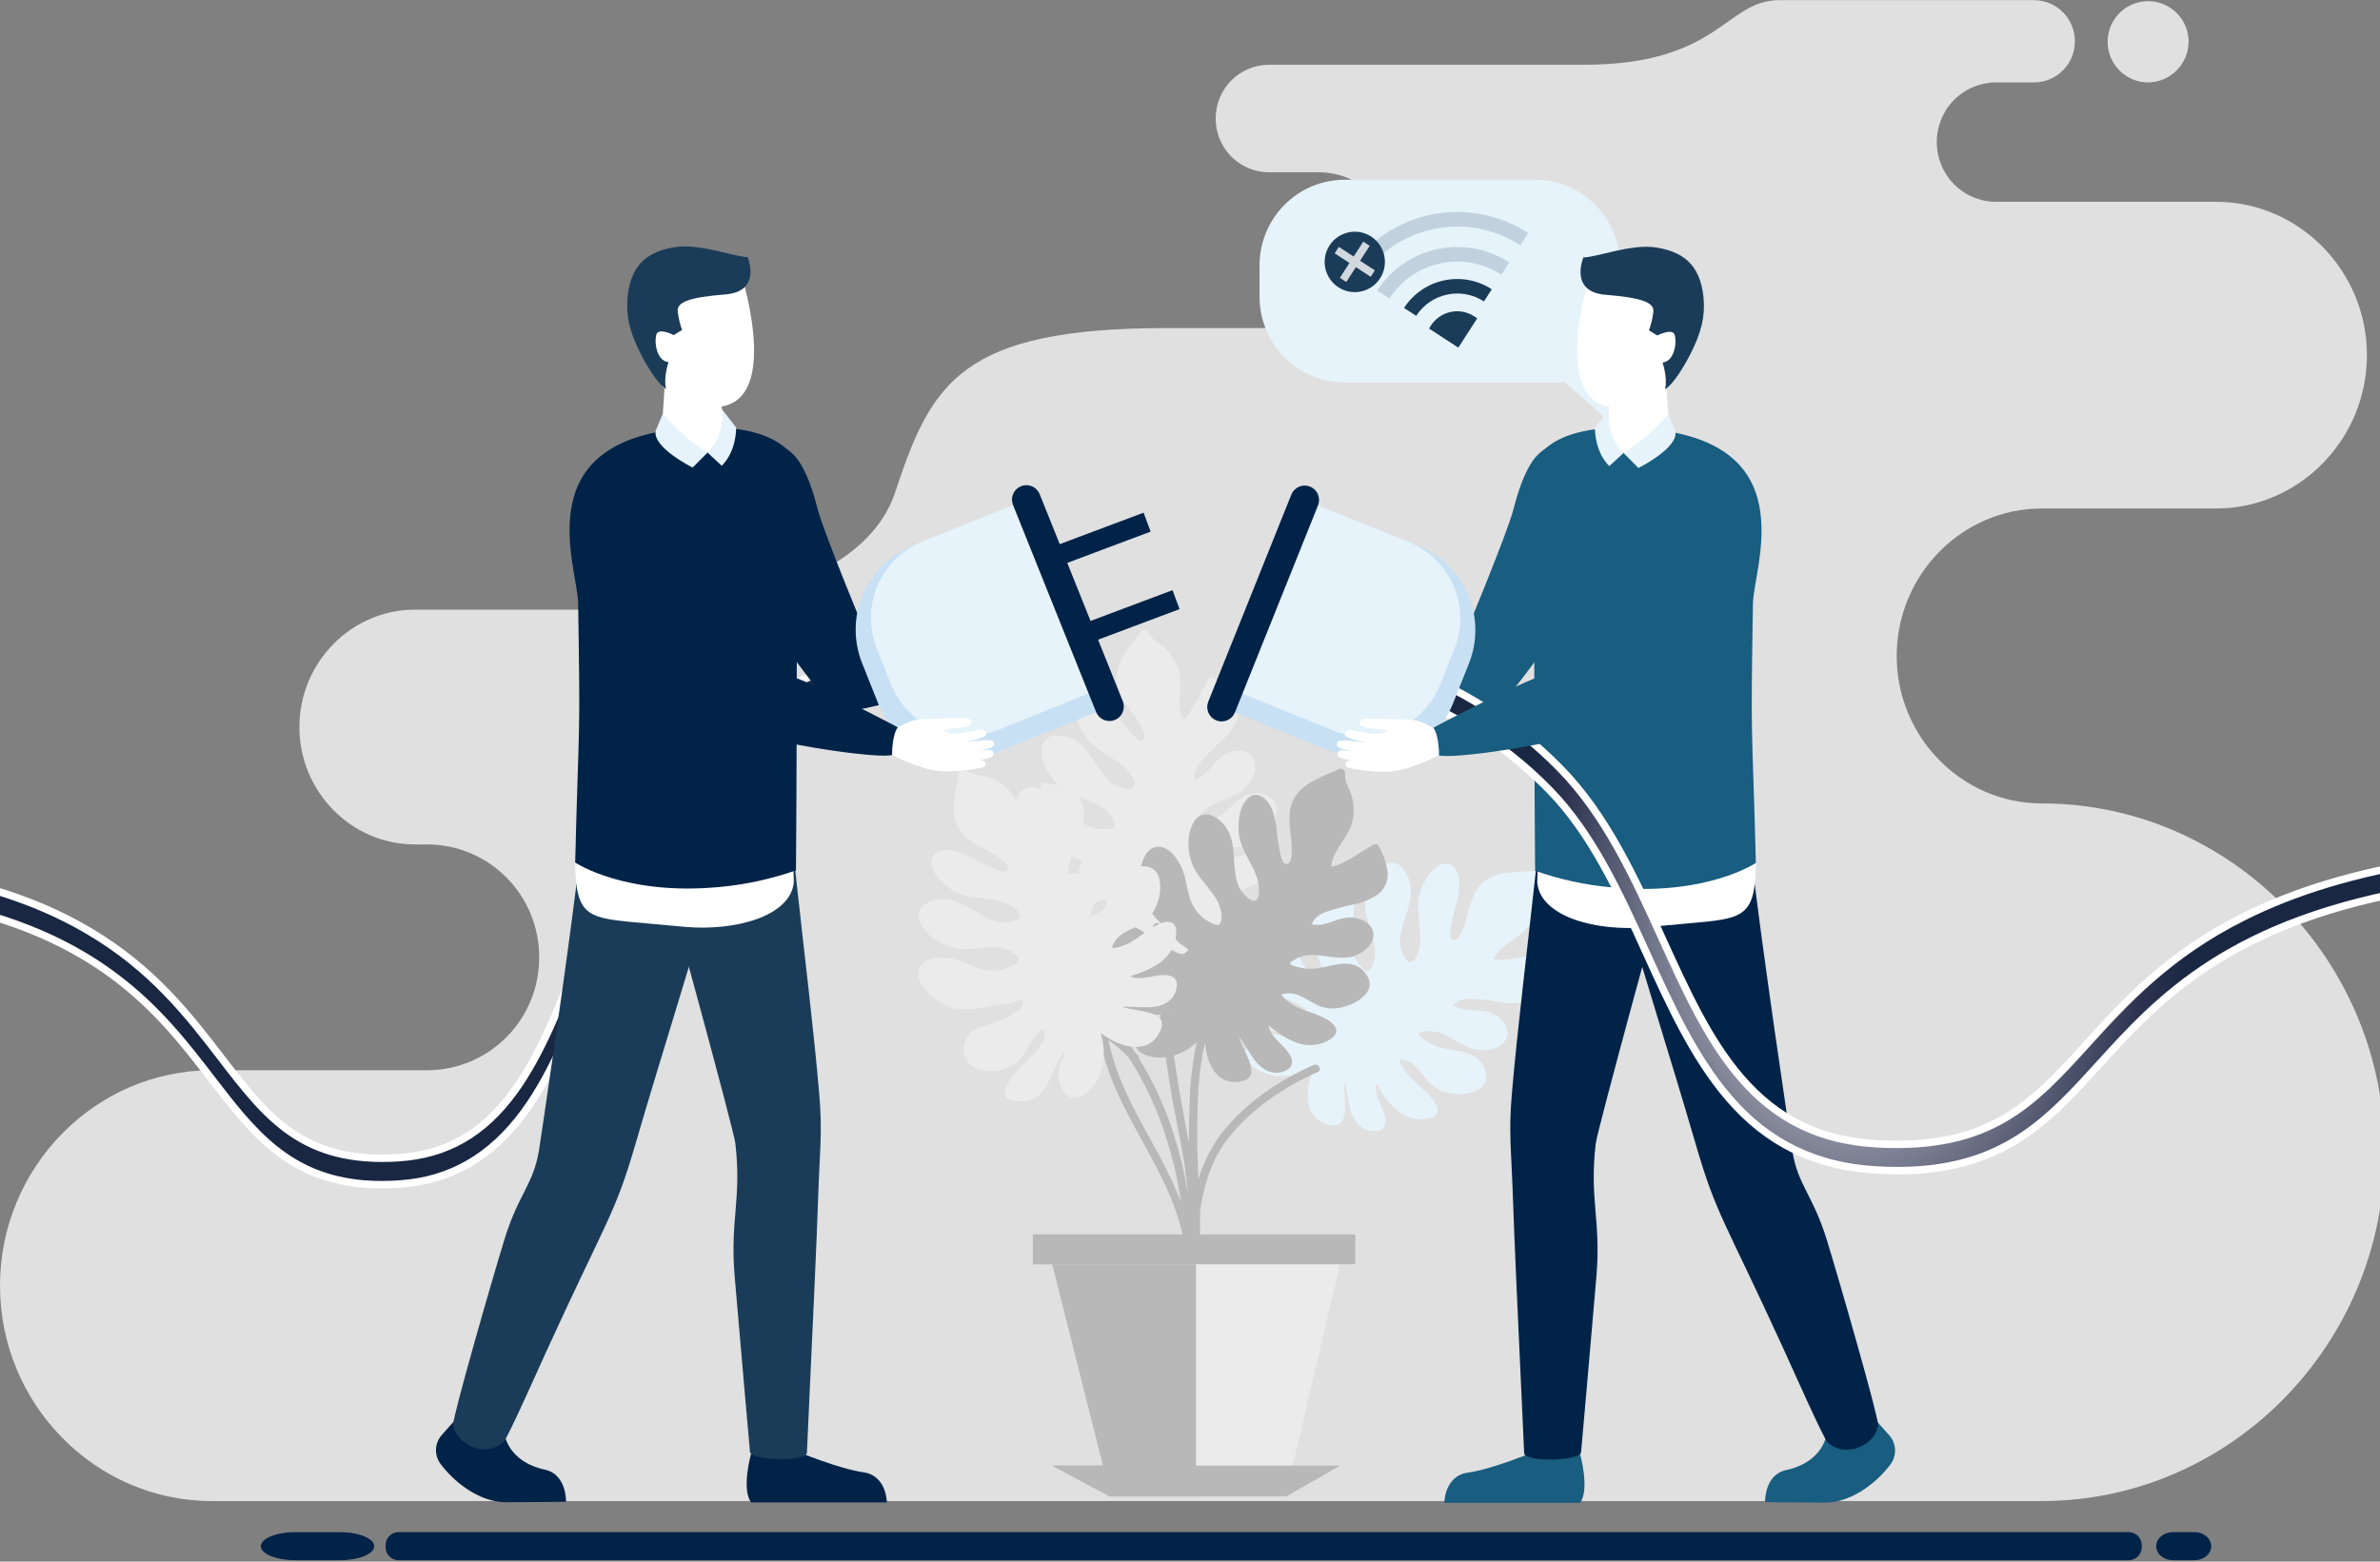 <svg width="320" height="210" viewBox="0 0 320 210" fill="none" xmlns="http://www.w3.org/2000/svg">
<rect x="0" y="0" width="320" height="210" fill="#808080" stroke="none"/>
<g clip-path="url(#clip0_2800_35891)">
<path fill-rule="evenodd" clip-rule="evenodd" d="M57.57 143.919C61.552 143.88 65.357 142.261 68.153 139.417C70.949 136.572 72.51 132.733 72.493 128.739V128.739C72.51 124.743 70.95 120.904 68.153 118.059C65.358 115.213 61.553 113.594 57.57 113.553H55.771C47.24 113.553 40.254 106.451 40.254 97.766C40.254 89.087 47.24 81.985 55.771 81.985H90.287C90.287 81.985 115.535 80.797 120.374 66.155C125.213 51.513 129.147 44.116 156.883 44.116H177.397C180.145 44.09 182.771 42.973 184.7 41.011C186.63 39.048 187.707 36.399 187.696 33.642V33.642C187.707 30.886 186.63 28.237 184.7 26.274C182.771 24.312 180.145 23.195 177.397 23.169H170.559C168.663 23.149 166.852 22.378 165.52 21.024C164.189 19.67 163.446 17.842 163.453 15.94V15.94C163.444 14.038 164.187 12.209 165.519 10.855C166.85 9.5 168.663 8.73 170.559 8.711H212.928C231.185 8.711 231.99 0.021 239.228 0.021H273.533C274.986 0.037 276.373 0.628 277.393 1.666C278.413 2.704 278.983 4.104 278.977 5.561V5.561C278.978 7.016 278.407 8.411 277.388 9.445C276.368 10.479 274.982 11.067 273.533 11.081H268.299C266.194 11.103 264.182 11.96 262.704 13.464C261.226 14.969 260.401 16.999 260.409 19.111V19.111C260.401 21.223 261.226 23.253 262.704 24.756C264.183 26.26 266.194 27.116 268.299 27.137H297.976C309.122 27.137 318.242 36.418 318.242 47.757C318.242 59.096 309.122 68.377 297.976 68.377H274.511C263.791 68.377 255.018 77.299 255.018 88.211C255.018 99.117 263.791 108.039 274.511 108.039C299.869 108.039 320.62 129.145 320.62 154.946C320.62 180.748 299.869 201.853 274.511 201.853H28.472C12.813 201.853 9.65627e-06 188.815 9.65627e-06 172.886C9.65627e-06 156.957 12.813 143.919 28.472 143.919H57.57V143.919ZM294.268 5.54C294.252 4.464 293.92 3.416 293.312 2.528C292.704 1.641 291.849 0.953 290.853 0.552C289.857 0.151 288.765 0.054 287.714 0.273C286.663 0.493 285.701 1.019 284.947 1.786C284.194 2.553 283.683 3.526 283.479 4.583C283.275 5.64 283.388 6.734 283.802 7.727C284.216 8.72 284.914 9.569 285.807 10.165C286.701 10.762 287.75 11.08 288.824 11.081C289.543 11.075 290.255 10.927 290.918 10.646C291.581 10.364 292.182 9.955 292.687 9.44C293.192 8.926 293.591 8.317 293.861 7.648C294.132 6.978 294.268 6.262 294.262 5.54H294.268Z" fill="#E0E0E0"/>
<path d="M180.823 24.166H206.36C207.867 24.166 209.358 24.463 210.75 25.042C212.141 25.62 213.406 26.468 214.47 27.537C215.535 28.605 216.38 29.874 216.956 31.27C217.532 32.666 217.828 34.163 217.827 35.674V57.945L210.426 51.424H180.823C179.317 51.424 177.825 51.127 176.434 50.55C175.042 49.972 173.777 49.125 172.712 48.056C171.646 46.988 170.801 45.72 170.225 44.324C169.648 42.928 169.351 41.432 169.351 39.921V35.674C169.351 34.162 169.647 32.665 170.223 31.269C170.8 29.872 171.645 28.604 172.71 27.535C173.775 26.466 175.04 25.618 176.432 25.04C177.825 24.462 179.317 24.165 180.823 24.166V24.166Z" fill="#E6F3FA"/>
<path d="M182.88 37.568C185.131 34.097 188.663 31.665 192.7 30.804C196.738 29.943 200.951 30.725 204.414 32.977L205.466 31.342C201.57 28.809 196.831 27.93 192.29 28.898C187.749 29.867 183.776 32.603 181.244 36.507L182.88 37.568Z" fill="#C8E0F4"/>
<path d="M201.863 36.929L202.915 35.288C200.063 33.436 196.594 32.794 193.27 33.503C189.946 34.212 187.038 36.215 185.184 39.072L186.82 40.127C188.394 37.704 190.862 36.006 193.682 35.407C196.503 34.807 199.445 35.355 201.863 36.929Z" fill="#C8E0F4"/>
<g opacity="0.6">
<path opacity="0.6" d="M182.88 37.568C185.131 34.097 188.663 31.665 192.7 30.804C196.738 29.943 200.951 30.725 204.414 32.977L205.466 31.342C201.57 28.809 196.831 27.93 192.29 28.898C187.749 29.867 183.776 32.603 181.244 36.507L182.88 37.568Z" fill="#B8B8B8"/>
</g>
<g opacity="0.6">
<path opacity="0.6" d="M201.863 36.929L202.915 35.288C200.063 33.436 196.594 32.794 193.27 33.503C189.946 34.212 187.038 36.215 185.184 39.072L186.82 40.127C188.394 37.704 190.862 36.006 193.682 35.407C196.503 34.807 199.445 35.355 201.863 36.929Z" fill="#B8B8B8"/>
</g>
<path d="M190.412 42.475C191.365 41.007 192.859 39.977 194.567 39.613C196.275 39.249 198.057 39.58 199.523 40.533L200.574 38.897C198.677 37.663 196.37 37.235 194.158 37.706C191.946 38.176 190.01 39.508 188.776 41.409L190.412 42.475Z" fill="#1B3C59"/>
<path d="M192.395 43.773C193.003 42.837 193.956 42.18 195.046 41.948C196.135 41.715 197.272 41.926 198.207 42.533L198.618 42.802L196.077 46.749L192.143 44.184L192.395 43.773Z" fill="#1B3C59"/>
<path d="M178.193 36.064C178.36 36.85 178.755 37.569 179.328 38.13C179.902 38.691 180.629 39.069 181.416 39.215C182.204 39.362 183.017 39.271 183.754 38.954C184.49 38.636 185.116 38.108 185.552 37.434C185.988 36.76 186.216 35.971 186.205 35.167C186.195 34.364 185.947 33.581 185.493 32.919C185.039 32.257 184.4 31.744 183.656 31.447C182.912 31.149 182.096 31.079 181.313 31.247C180.262 31.471 179.344 32.104 178.759 33.008C178.174 33.911 177.97 35.01 178.193 36.064V36.064Z" fill="#1B3C59"/>
<path opacity="0.8" d="M179.451 34.07L180.013 33.199L182.002 34.497L183.296 32.497L184.158 33.062L182.869 35.062L184.858 36.354L184.295 37.225L182.307 35.927L181.013 37.921L180.15 37.362L181.439 35.362L179.451 34.07Z" fill="white"/>
<path fill-rule="evenodd" clip-rule="evenodd" d="M292.134 206.032H295.075C296.3 206.032 297.305 206.882 297.305 207.921C297.305 208.976 296.3 209.805 295.075 209.805H292.134C290.909 209.805 289.909 208.955 289.909 207.921C289.909 206.882 290.909 206.032 292.134 206.032Z" fill="#012348"/>
<path fill-rule="evenodd" clip-rule="evenodd" d="M39.667 206.037H45.722C48.246 206.037 50.314 206.882 50.314 207.921C50.314 208.976 48.246 209.805 45.722 209.805H39.667C37.137 209.805 35.07 208.955 35.07 207.921C35.07 206.882 37.137 206.037 39.667 206.037Z" fill="#012348"/>
<path fill-rule="evenodd" clip-rule="evenodd" d="M286.354 206.032H53.422C52.966 206.079 52.546 206.303 52.251 206.655C51.956 207.008 51.81 207.462 51.844 207.921V207.921C51.812 208.379 51.958 208.832 52.253 209.184C52.547 209.535 52.967 209.758 53.422 209.805H286.354C286.814 209.764 287.241 209.545 287.542 209.192C287.843 208.84 287.994 208.384 287.963 207.921V207.921C287.995 207.458 287.845 207 287.544 206.646C287.243 206.293 286.815 206.073 286.354 206.032V206.032Z" fill="#012348"/>
<path fill-rule="evenodd" clip-rule="evenodd" d="M165.748 93.323C165.023 92.462 164.152 91.736 163.176 91.176C163.115 91.138 163.046 91.113 162.975 91.103C162.903 91.093 162.83 91.098 162.761 91.117C162.691 91.136 162.626 91.17 162.57 91.215C162.514 91.261 162.468 91.317 162.435 91.382C161.703 92.748 161.03 94.141 160.194 95.439C159.925 95.909 159.584 96.332 159.184 96.695C159.134 96.726 159.081 96.752 159.026 96.774C158.962 96.671 158.912 96.559 158.879 96.442C158.232 94.437 159.026 92.294 158.511 90.274C158.189 89.16 157.598 88.143 156.791 87.314C155.965 86.469 154.85 86.079 154.324 84.939C154.293 84.865 154.242 84.8 154.177 84.753C154.112 84.705 154.036 84.677 153.956 84.67H153.845C153.751 84.68 153.661 84.71 153.579 84.757C153.498 84.804 153.427 84.868 153.372 84.945C152.172 86.675 150.489 88.469 150.174 90.638C149.884 92.553 150.915 94.157 152.03 95.608C152.577 96.313 153.07 97.059 153.503 97.84C153.729 98.267 154.129 99.038 153.714 99.476C153.298 99.914 152.62 99.133 152.272 98.769C151.585 98.019 150.948 97.226 150.363 96.394C149.353 95.043 147.733 93.023 145.839 93.387C145.003 93.55 144.666 94.442 144.619 95.17C144.551 96.394 145.145 97.687 145.734 98.689C147.065 100.985 149.784 101.644 151.52 103.502C151.92 103.908 153.025 105.369 152.388 105.966C152.167 106.171 151.657 106.108 151.399 106.076C150.73 105.979 150.092 105.726 149.537 105.338C147.57 103.813 146.855 101.175 144.803 99.729C144.317 99.381 143.766 99.135 143.183 99.005C142.601 98.876 141.998 98.865 141.411 98.974C140.995 99.096 140.632 99.354 140.38 99.707C140.129 100.06 140.002 100.488 140.022 100.921C140.045 102.011 140.383 103.071 140.995 103.971C141.603 105.003 142.467 105.86 143.504 106.456C145.576 107.649 148.238 107.807 149.595 109.976C149.712 110.123 149.799 110.292 149.851 110.473C149.902 110.654 149.917 110.844 149.895 111.031C149.821 111.316 149.421 111.411 149.19 111.458C148.014 111.613 146.82 111.382 145.787 110.799C144.651 110.203 143.83 109.1 142.962 108.161C142.095 107.184 140.984 106.455 139.743 106.05C138.802 105.755 137.639 105.802 137.055 106.678C136.471 107.554 136.614 108.567 136.834 109.448C137.155 110.636 137.748 111.733 138.565 112.651C139.422 113.643 140.758 114.192 141.968 114.603C143.178 115.015 144.519 115.294 145.755 115.748C146.055 115.875 146.373 115.956 146.697 115.985C147.078 115.99 147.458 116.027 147.833 116.096C148.154 116.17 147.943 116.518 147.833 116.74C147.58 117.305 146.781 117.268 146.255 117.305C145.729 117.342 145.282 117.479 144.787 117.479C144.223 117.455 143.66 117.391 143.104 117.289C142.004 117.025 140.859 117.014 139.754 117.257C139.24 117.44 138.784 117.758 138.435 118.179C138.086 118.6 137.857 119.107 137.771 119.647C137.376 121.879 139.875 123.246 141.716 123.525C142.861 123.7 144.032 123.467 145.024 122.866C146.308 122.143 147.317 121.077 148.806 120.887C148.853 121.179 148.818 121.477 148.704 121.749C148.591 122.022 148.404 122.257 148.164 122.428C147.364 122.991 146.475 123.416 145.534 123.684C143.814 124.327 141.284 124.908 140.359 126.702C140.296 126.806 140.272 126.928 140.289 127.048C140.306 127.169 140.364 127.279 140.453 127.361C141.22 128.186 142.252 128.715 143.367 128.855C144.327 128.865 145.264 128.555 146.029 127.973C147.407 127.05 148.601 125.62 150.158 124.971C149.892 125.371 149.548 125.714 149.148 125.979C148.413 126.583 147.918 127.431 147.754 128.369C147.433 129.799 147.928 131.356 149.6 131.356C150.529 131.283 151.423 130.969 152.193 130.443C153.054 129.902 153.775 129.164 154.297 128.29C154.947 127.207 155.374 126.005 155.555 124.755C156.954 127.488 159.994 130.348 162.871 127.989C165.322 125.963 161.293 124.407 159.689 122.818C160.004 122.961 160.31 123.119 160.599 123.262C161.43 123.684 162.235 124.159 163.103 124.517C164.728 125.177 166.543 125.114 167.516 123.436C168.352 122.006 166.611 121.325 165.548 121.014C164.681 120.745 163.055 120.486 162.429 119.6C164.57 119.816 166.958 120.127 168.799 118.845C169.635 118.281 170.64 117.21 170.74 116.139C170.829 115.294 169.888 114.978 169.215 114.914C167.395 114.724 165.617 115.542 163.786 115.479C163.346 115.465 162.908 115.414 162.477 115.326C162.312 115.289 162.152 115.236 161.998 115.168C161.945 115.136 161.882 115.104 161.84 115.073C161.854 115.038 161.873 115.006 161.898 114.978C162.069 114.796 162.264 114.638 162.477 114.508C162.932 114.208 163.454 114.027 163.997 113.98C165.049 113.859 166.101 113.98 167.184 113.812C168.346 113.573 169.391 112.94 170.14 112.018C170.907 111.228 171.422 110.227 171.618 109.142C171.734 108.013 171.061 107.274 170.067 106.878C167.289 105.823 165.659 108.704 163.681 110.007C163.134 110.341 162.545 110.6 161.93 110.778C161.688 110.841 160.967 111.089 160.73 110.904C160.588 110.778 161.067 110.023 161.151 109.881C161.542 109.26 162.085 108.752 162.729 108.403C164.381 107.443 166.411 107.163 167.71 105.654C168.573 104.662 169.246 102.979 168.41 101.787C167.516 100.515 165.533 100.842 164.418 101.597C163.003 102.541 162.314 104.425 160.599 104.868C160.553 104.462 160.593 104.05 160.716 103.66C160.839 103.27 161.043 102.91 161.314 102.605C162.155 101.603 163.071 100.668 164.055 99.808C165.022 98.975 165.803 97.946 166.348 96.79C166.569 96.212 166.631 95.584 166.525 94.974C166.419 94.363 166.151 93.793 165.748 93.323V93.323Z" fill="#EBEBEB"/>
<path fill-rule="evenodd" clip-rule="evenodd" d="M207.649 132.094C207.872 130.991 207.904 129.858 207.744 128.744C207.72 128.599 207.642 128.47 207.525 128.382C207.409 128.295 207.262 128.256 207.118 128.274C205.598 128.559 204.083 128.87 202.547 129.029C202.023 129.103 201.49 129.093 200.969 128.997C200.914 128.981 200.862 128.96 200.811 128.934C200.808 128.923 200.808 128.913 200.811 128.902C200.85 128.789 200.904 128.682 200.974 128.586C202.142 126.828 204.309 126.137 205.571 124.47C206.252 123.539 206.685 122.449 206.829 121.304C206.976 120.127 206.592 119.014 207.165 117.896C207.376 117.489 206.944 117.125 206.566 117.157C204.462 117.284 202.026 117.062 200.127 118.133C198.449 119.104 197.834 120.93 197.371 122.687C197.168 123.555 196.899 124.407 196.566 125.235C196.361 125.673 195.993 126.459 195.404 126.396C194.815 126.333 194.999 125.341 195.062 124.813C195.229 123.81 195.454 122.819 195.735 121.842C196.156 120.222 196.761 117.69 195.293 116.418C194.652 115.891 193.758 116.133 193.132 116.576C192.148 117.268 191.496 118.523 191.075 119.61C190.107 122.09 191.27 124.639 190.901 127.15C190.823 127.736 190.375 129.493 189.497 129.366C189.202 129.335 188.945 128.881 188.808 128.644C188.46 128.063 188.262 127.405 188.229 126.728C188.229 124.243 189.844 122.043 189.692 119.531C189.628 118.32 189.091 117.183 188.198 116.365C187.456 115.769 186.504 115.991 185.794 116.492C184.961 117.184 184.341 118.099 184.006 119.13C183.579 120.251 183.445 121.462 183.616 122.65C183.969 125.008 185.478 127.177 184.632 129.63C184.588 129.812 184.508 129.984 184.398 130.135C184.288 130.286 184.149 130.414 183.99 130.511C183.727 130.638 183.411 130.385 183.222 130.226C182.377 129.392 181.823 128.305 181.644 127.129C181.418 125.858 181.76 124.539 181.944 123.283C182.175 121.988 182.066 120.655 181.628 119.415C181.276 118.502 180.524 117.621 179.466 117.7C178.493 117.764 177.72 118.518 177.162 119.257C176.432 120.241 175.942 121.383 175.732 122.592C175.479 123.879 175.868 125.277 176.3 126.486C176.731 127.694 177.352 128.907 177.752 130.179C177.832 130.497 177.963 130.8 178.141 131.076C178.38 131.375 178.59 131.696 178.767 132.036C178.903 132.348 178.509 132.379 178.241 132.443C177.652 132.569 177.189 131.915 176.805 131.53C176.421 131.145 176.079 130.87 175.753 130.474C175.419 130.016 175.12 129.533 174.859 129.029C174.377 127.998 173.677 127.085 172.807 126.354C172.346 126.061 171.815 125.899 171.27 125.883C170.725 125.867 170.186 125.999 169.709 126.264C167.71 127.346 168.189 130.158 169.109 131.794C169.693 132.797 170.597 133.572 171.676 133.994C173.049 134.521 174.496 134.685 175.563 135.756C175.364 135.964 175.111 136.113 174.833 136.188C174.555 136.262 174.262 136.259 173.985 136.178C173.04 135.914 172.15 135.484 171.355 134.907C169.777 133.962 167.763 132.311 165.79 132.706C165.672 132.72 165.561 132.774 165.477 132.86C165.393 132.945 165.34 133.057 165.328 133.176C165.155 134.292 165.38 135.434 165.964 136.4C166.554 137.159 167.373 137.705 168.299 137.956C169.877 138.484 171.734 138.521 173.202 139.339C172.726 139.391 172.245 139.337 171.792 139.181C170.869 138.972 169.901 139.105 169.067 139.555C167.742 140.188 166.832 141.539 167.858 142.858C168.493 143.546 169.296 144.055 170.188 144.336C171.145 144.683 172.17 144.802 173.181 144.684C174.427 144.52 175.63 144.113 176.721 143.486C175.442 146.283 175.09 150.435 178.714 151.253C181.817 151.912 180.534 147.776 180.792 145.528C180.886 145.86 180.95 146.203 181.013 146.52C181.192 147.449 181.323 148.372 181.581 149.269C182.07 150.968 183.238 152.35 185.147 152.081C186.799 151.849 186.252 150.071 185.836 149.037C185.51 148.187 184.726 146.726 185.021 145.686C186.167 147.544 187.43 149.57 189.544 150.261C190.496 150.562 191.969 150.683 192.863 150.118C193.595 149.649 193.258 148.72 192.863 148.156C191.875 146.599 190.144 145.702 189.055 144.209C188.789 143.862 188.558 143.489 188.366 143.096C188.288 142.944 188.226 142.785 188.182 142.621C188.182 142.573 188.182 142.478 188.182 142.436C188.214 142.434 188.245 142.434 188.277 142.436C188.525 142.463 188.768 142.52 189.003 142.605C189.525 142.773 189.997 143.071 190.375 143.47C191.117 144.225 191.675 145.153 192.479 145.876C193.385 146.644 194.529 147.071 195.714 147.085C196.802 147.203 197.9 146.995 198.87 146.488C199.822 145.892 199.991 144.905 199.67 143.85C198.786 141.022 195.525 141.523 193.279 140.769C192.684 140.536 192.12 140.229 191.601 139.856C191.391 139.698 190.749 139.291 190.754 138.991C190.754 138.816 191.643 138.711 191.806 138.695C192.522 138.614 193.248 138.721 193.91 139.006C195.683 139.729 197.161 141.143 199.17 141.238C200.48 141.302 202.205 140.8 202.626 139.386C203.047 137.972 201.574 136.558 200.306 136.131C198.702 135.603 196.782 136.21 195.372 135.16C195.66 134.867 196.007 134.639 196.39 134.493C196.773 134.346 197.183 134.284 197.592 134.31C198.9 134.356 200.202 134.497 201.49 134.733C202.736 134.989 204.024 134.967 205.261 134.669C205.857 134.502 206.395 134.173 206.816 133.719C207.238 133.265 207.526 132.702 207.649 132.094V132.094Z" fill="#E6F3FA"/>
<path fill-rule="evenodd" clip-rule="evenodd" d="M186.52 116.935C186.327 115.819 185.937 114.747 185.368 113.769C185.333 113.706 185.286 113.651 185.229 113.607C185.173 113.563 185.107 113.532 185.038 113.514C184.969 113.496 184.896 113.493 184.825 113.504C184.755 113.515 184.687 113.541 184.626 113.579C183.311 114.381 182.033 115.263 180.655 115.954C180.19 116.231 179.681 116.427 179.151 116.534H178.988C178.988 116.534 178.988 116.534 178.988 116.503C178.986 116.385 179 116.268 179.03 116.154C179.466 114.081 181.223 112.635 181.786 110.625C182.075 109.507 182.075 108.334 181.786 107.216C181.486 106.066 180.734 105.153 180.839 103.913C180.881 103.459 180.35 103.285 180.013 103.428C178.109 104.335 175.753 105.011 174.396 106.757C173.191 108.266 173.286 110.187 173.512 112.007C173.64 112.88 173.698 113.763 173.686 114.645C173.659 115.173 173.612 116.033 173.044 116.17C172.476 116.307 172.265 115.326 172.15 114.835C171.932 113.84 171.776 112.832 171.682 111.817C171.476 110.155 171.108 107.596 169.273 106.963C168.468 106.662 167.737 107.264 167.326 107.891C166.658 108.894 166.516 110.308 166.527 111.474C166.527 114.144 168.552 116.08 169.157 118.544C169.288 119.125 169.52 120.935 168.673 121.14C168.373 121.22 167.968 120.887 167.763 120.729C167.231 120.307 166.808 119.765 166.527 119.146C165.585 116.851 166.29 114.213 165.222 111.917C164.718 110.824 163.803 109.976 162.677 109.559C162.253 109.456 161.807 109.499 161.41 109.682C161.014 109.865 160.691 110.176 160.494 110.567C159.971 111.517 159.732 112.597 159.805 113.68C159.813 114.878 160.134 116.053 160.736 117.088C161.935 119.162 164.134 120.608 164.244 123.204C164.293 123.576 164.199 123.953 163.981 124.259C163.776 124.465 163.381 124.338 163.155 124.259C162.058 123.803 161.136 123.006 160.525 121.985C159.852 120.898 159.684 119.531 159.389 118.291C159.133 117.007 158.541 115.814 157.674 114.835C157.006 114.112 155.991 113.579 155.044 114.017C154.098 114.455 153.719 115.431 153.466 116.313C153.157 117.505 153.123 118.751 153.366 119.959C153.608 121.235 154.487 122.412 155.323 123.357C156.159 124.301 157.196 125.224 158.037 126.248C158.233 126.51 158.465 126.743 158.726 126.939C159.059 127.131 159.374 127.352 159.668 127.599C159.894 127.82 159.547 128.005 159.336 128.163C158.842 128.512 158.148 128.068 157.674 127.847C157.201 127.625 156.749 127.504 156.328 127.251C155.849 126.951 155.394 126.616 154.965 126.248C154.098 125.557 153.188 124.802 152.072 124.533C151.539 124.431 150.987 124.475 150.476 124.661C149.965 124.847 149.514 125.167 149.169 125.588C147.701 127.33 149.169 129.767 150.647 130.944C151.552 131.666 152.679 132.05 153.835 132.031C155.318 132.063 156.722 131.651 158.09 132.237C157.986 132.509 157.808 132.746 157.575 132.921C157.342 133.096 157.065 133.201 156.775 133.223C155.805 133.324 154.825 133.249 153.882 133.002C152.067 132.706 149.59 131.947 147.901 133.002C147.799 133.068 147.72 133.165 147.675 133.278C147.63 133.392 147.621 133.516 147.649 133.635C147.893 134.739 148.521 135.719 149.421 136.4C150.249 136.883 151.212 137.081 152.162 136.964C153.819 136.869 155.57 136.226 157.238 136.437C156.806 136.641 156.337 136.758 155.86 136.78C154.924 136.936 154.074 137.42 153.461 138.146C152.467 139.233 152.12 140.821 153.561 141.671C154.407 142.072 155.341 142.254 156.275 142.199C157.288 142.144 158.276 141.87 159.173 141.397C160.278 140.786 161.248 139.956 162.024 138.959C161.867 142.04 163.076 146.05 166.758 145.438C169.914 144.911 167.169 141.555 166.59 139.37C166.8 139.65 166.979 139.935 167.158 140.22C167.684 141.006 168.121 141.803 168.694 142.557C169.746 143.961 171.376 144.805 173.044 143.866C174.49 143.016 173.323 141.571 172.565 140.753C171.945 140.093 170.677 139.022 170.577 137.956C172.307 139.244 174.259 140.674 176.458 140.531C177.462 140.468 178.877 140.03 179.487 139.165C180.013 138.458 179.34 137.735 178.793 137.328C177.304 136.273 175.364 136.067 173.801 135.097C173.431 134.856 173.08 134.588 172.749 134.295C172.625 134.185 172.512 134.063 172.413 133.93C172.377 133.87 172.347 133.807 172.323 133.74C172.35 133.74 172.381 133.709 172.413 133.709C172.654 133.639 172.903 133.598 173.154 133.587C173.697 133.554 174.239 133.655 174.732 133.883C175.711 134.31 176.563 134.97 177.578 135.344C178.7 135.72 179.916 135.697 181.023 135.281C182.082 134.982 183.03 134.376 183.748 133.54C184.405 132.627 184.2 131.635 183.537 130.802C181.665 128.496 178.804 130.158 176.447 130.274C175.809 130.287 175.172 130.213 174.553 130.052C174.301 129.994 173.565 129.852 173.454 129.567C173.386 129.393 174.175 128.986 174.322 128.891C174.972 128.556 175.696 128.395 176.426 128.422C178.335 128.422 180.234 129.176 182.123 128.549C183.353 128.105 184.753 127.008 184.653 125.546C184.521 123.99 182.633 123.299 181.291 123.378C179.598 123.467 178.041 124.744 176.347 124.285C176.512 123.914 176.752 123.581 177.053 123.308C177.354 123.036 177.708 122.829 178.093 122.702C179.328 122.258 180.594 121.906 181.881 121.647C183.13 121.417 184.317 120.924 185.363 120.201C185.832 119.813 186.187 119.304 186.391 118.729C186.595 118.153 186.639 117.534 186.52 116.935V116.935Z" fill="#B8B8B8"/>
<path fill-rule="evenodd" clip-rule="evenodd" d="M178.404 106.266C177.773 109.047 177.22 111.844 176.426 114.566C175.635 117.346 174.429 119.989 172.849 122.407C169.551 127.467 165.354 131.836 161.961 136.817C161.901 136.896 161.868 136.994 161.868 137.094C161.868 137.194 161.901 137.291 161.961 137.371C161.342 138.638 160.901 139.986 160.651 141.375C160.228 143.736 159.991 146.127 159.941 148.525C159.82 151.448 159.847 154.355 159.978 157.278C160.136 160.708 160.373 164.138 160.22 167.573C160.22 167.794 160.22 167.984 160.189 168.19C160.152 168.892 161.241 168.892 161.288 168.19C161.413 164.83 161.357 161.466 161.12 158.112C160.972 155.126 160.909 152.155 161.02 149.142C161.056 146.827 161.253 144.518 161.609 142.23C161.966 140.157 162.54 137.798 164.097 136.289C164.189 136.201 164.246 136.082 164.258 135.955C164.269 135.828 164.234 135.701 164.16 135.598C167.316 131.276 170.998 127.298 173.912 122.803C175.454 120.393 176.643 117.774 177.441 115.025C178.272 112.245 178.825 109.385 179.466 106.551C179.629 105.871 178.562 105.575 178.404 106.266Z" fill="#B8B8B8"/>
<path fill-rule="evenodd" clip-rule="evenodd" d="M160.457 168.359C159.862 162.988 157.406 158.176 154.85 153.527C152.293 148.879 149.663 144.204 148.89 138.906C148.785 138.199 147.728 138.5 147.838 139.191C149.39 149.77 158.19 157.658 159.379 168.359C159.442 169.029 160.536 169.029 160.457 168.359Z" fill="#B8B8B8"/>
<path fill-rule="evenodd" clip-rule="evenodd" d="M176.615 143.217C171.908 145.275 167.305 148.43 164.144 152.535C162.502 154.754 161.351 157.3 160.767 160.001C160.489 157.213 160.06 154.443 159.484 151.701C158.234 145.318 157.304 138.877 156.696 132.4C156.461 129.825 156.286 127.243 156.17 124.655C156.128 123.948 155.034 123.948 155.065 124.655C155.427 131.821 156.182 138.962 157.327 146.045C158.079 150.852 159.347 155.585 159.71 160.439C159.295 157.819 158.681 155.235 157.874 152.709C156.745 149.089 155.167 145.625 153.177 142.399C153.184 142.322 153.175 142.244 153.15 142.171C153.126 142.097 153.087 142.029 153.035 141.972C152.893 141.829 152.762 141.676 152.62 141.518C152.125 140.763 151.599 140.04 151.042 139.318C150.994 139.255 150.932 139.206 150.86 139.174C150.789 139.142 150.71 139.129 150.633 139.135C150.555 139.142 150.479 139.167 150.414 139.21C150.349 139.253 150.295 139.312 150.258 139.381C149.411 138.72 148.504 138.14 147.549 137.65C145.292 136.489 142.478 135.719 141.39 133.139C141.116 132.495 140.169 133.06 140.443 133.704C141.526 136.268 144.151 137.212 146.444 138.326C148.461 139.294 150.279 140.632 151.804 142.272C153.969 145.658 155.667 149.321 156.854 153.163C158.355 157.798 159.141 162.636 159.184 167.509V167.604C159.172 167.68 159.176 167.758 159.197 167.832C159.218 167.906 159.255 167.975 159.305 168.033C159.355 168.092 159.417 168.138 159.487 168.17C159.557 168.201 159.633 168.217 159.71 168.216C159.764 168.33 159.854 168.423 159.967 168.481C160.079 168.538 160.207 168.557 160.331 168.534C160.455 168.511 160.568 168.448 160.652 168.355C160.737 168.261 160.788 168.142 160.799 168.016C161.198 162.798 161.788 157.326 165.128 153.068C168.205 149.142 172.66 146.14 177.189 144.156C177.836 143.876 177.278 142.932 176.615 143.217Z" fill="#B8B8B8"/>
<path fill-rule="evenodd" clip-rule="evenodd" d="M143.72 106.156C142.695 105.687 141.597 105.4 140.474 105.306C140.401 105.299 140.327 105.307 140.257 105.33C140.187 105.353 140.122 105.391 140.068 105.441C140.013 105.49 139.97 105.551 139.94 105.619C139.911 105.687 139.895 105.76 139.896 105.834C139.817 107.369 139.801 108.926 139.606 110.466C139.565 111.002 139.437 111.528 139.228 112.023C139.228 112.023 139.149 112.134 139.123 112.165C139.096 112.197 139.123 112.165 139.123 112.165C139.013 112.109 138.917 112.028 138.844 111.928C137.397 110.403 137.192 108.124 135.872 106.525C135.108 105.656 134.141 104.99 133.058 104.589C131.937 104.198 130.77 104.325 129.807 103.507C129.455 103.222 129.008 103.554 128.945 103.913C128.608 106.024 127.845 108.345 128.492 110.451C129.055 112.308 130.686 113.31 132.306 114.144C133.1 114.538 133.862 114.995 134.583 115.511C134.978 115.796 135.667 116.328 135.472 116.893C135.278 117.458 134.336 117.051 133.863 116.893C132.926 116.509 132.011 116.074 131.122 115.59C129.639 114.804 127.324 113.659 125.762 114.804C125.073 115.331 125.147 116.249 125.426 116.914C125.883 118.049 126.962 118.961 127.924 119.621C130.118 121.114 132.853 120.528 135.225 121.457C135.751 121.663 137.381 122.512 137.066 123.33C136.961 123.61 136.466 123.768 136.214 123.831C135.573 124.044 134.89 124.093 134.226 123.974C131.795 123.446 130.018 121.362 127.535 120.94C126.348 120.75 125.135 121.032 124.153 121.726C123.833 122.021 123.619 122.414 123.544 122.843C123.47 123.273 123.54 123.715 123.742 124.101C124.23 125.073 124.986 125.884 125.92 126.438C126.912 127.103 128.056 127.505 129.244 127.604C131.632 127.762 134.068 126.77 136.256 128.132C136.596 128.298 136.857 128.592 136.982 128.95C137.029 129.235 136.708 129.477 136.519 129.625C135.529 130.28 134.351 130.59 133.168 130.506C131.89 130.443 130.67 129.815 129.486 129.356C128.272 128.854 126.95 128.672 125.647 128.828C124.684 128.987 123.674 129.519 123.5 130.559C123.327 131.598 123.906 132.458 124.495 133.165C125.292 134.097 126.295 134.829 127.424 135.302C128.613 135.83 130.054 135.761 131.327 135.619C132.6 135.476 133.926 135.091 135.241 135.023C135.567 135.009 135.889 134.94 136.193 134.817C136.528 134.648 136.881 134.517 137.245 134.426C137.571 134.363 137.518 134.754 137.524 135.007C137.524 135.619 136.782 135.951 136.324 136.215C135.867 136.479 135.519 136.78 135.072 137.001C134.562 137.22 134.034 137.397 133.494 137.529C132.442 137.861 131.296 138.189 130.454 138.943C130.068 139.331 129.792 139.815 129.656 140.346C129.52 140.877 129.529 141.435 129.681 141.961C130.286 144.161 133.121 144.32 134.941 143.787C136.045 143.431 136.998 142.711 137.645 141.745C138.486 140.531 138.949 139.149 140.222 138.347C140.387 138.588 140.48 138.872 140.49 139.164C140.5 139.457 140.427 139.746 140.28 139.998C139.81 140.856 139.198 141.627 138.47 142.278C137.197 143.597 135.162 145.201 135.088 147.211C135.074 147.334 135.103 147.457 135.171 147.56C135.238 147.663 135.339 147.74 135.456 147.776C136.501 148.186 137.656 148.219 138.723 147.871C139.594 147.462 140.307 146.778 140.753 145.924C141.605 144.51 142.068 142.684 143.199 141.428C143.13 141.907 142.964 142.367 142.71 142.779C142.313 143.645 142.232 144.624 142.484 145.544C142.805 146.963 143.909 148.156 145.429 147.433C146.243 146.969 146.917 146.295 147.381 145.48C147.926 144.629 148.263 143.66 148.364 142.652C148.492 141.393 148.365 140.12 147.991 138.911C150.426 140.769 154.397 142.077 155.975 138.679C157.327 135.804 153.019 136.147 150.889 135.392C151.225 135.368 151.563 135.368 151.899 135.392C152.84 135.424 153.771 135.487 154.703 135.44C156.449 135.345 158.064 134.511 158.227 132.564C158.369 130.912 156.512 131.055 155.407 131.213C154.518 131.371 152.925 131.809 151.988 131.276C154.024 130.585 156.286 129.799 157.422 127.878C157.948 127.003 158.384 125.589 158.027 124.597C157.727 123.779 156.754 123.905 156.112 124.143C154.392 124.771 153.13 126.253 151.452 127.003C151.046 127.167 150.63 127.303 150.205 127.409C150.041 127.446 149.874 127.467 149.706 127.472C149.645 127.471 149.584 127.46 149.527 127.441C149.525 127.409 149.525 127.377 149.527 127.346C149.605 127.113 149.713 126.891 149.848 126.686C150.129 126.21 150.523 125.812 150.994 125.525C151.904 124.955 152.919 124.628 153.798 124.016C154.739 123.295 155.41 122.276 155.702 121.125C156.063 120.08 156.097 118.95 155.802 117.885C155.434 116.83 154.503 116.423 153.435 116.503C150.479 116.756 150.232 120.054 149.006 122.08C148.66 122.617 148.237 123.099 147.749 123.51C147.565 123.7 147.023 124.232 146.723 124.159C146.55 124.111 146.655 123.23 146.671 123.056C146.754 122.331 147.02 121.639 147.444 121.046C148.543 119.463 150.242 118.323 150.773 116.408C151.126 115.152 151.026 113.358 149.748 112.635C148.469 111.912 146.755 113.015 146.066 114.176C145.203 115.621 145.366 117.632 144.025 118.766C143.808 118.424 143.666 118.04 143.61 117.638C143.554 117.237 143.584 116.828 143.699 116.439C144.025 115.16 144.452 113.909 144.977 112.698C145.496 111.537 145.763 110.278 145.761 109.005C145.71 108.389 145.494 107.798 145.134 107.296C144.775 106.794 144.286 106.4 143.72 106.156V106.156Z" fill="#EBEBEB"/>
<path fill-rule="evenodd" clip-rule="evenodd" d="M172.944 200.766H149.222L141.463 170.01H180.166L172.944 200.766Z" fill="#EBEBEB"/>
<path d="M182.217 166H138.875V170.01H182.217V166Z" fill="#B8B8B8"/>
<path fill-rule="evenodd" clip-rule="evenodd" d="M160.809 170.01H141.463L149.222 200.766H160.809V170.01Z" fill="#B8B8B8"/>
<path fill-rule="evenodd" clip-rule="evenodd" d="M172.944 201.236H149.222L141.463 197.089H180.166L172.944 201.236Z" fill="#B8B8B8"/>
<path fill-rule="evenodd" clip-rule="evenodd" d="M160.809 197.089H141.463L149.222 201.236H160.809V197.089Z" fill="#B8B8B8"/>
<path d="M160.82 166H138.875V170.01H160.82V166Z" fill="#B8B8B8"/>
<path d="M206.255 195.242C206.255 195.242 200.559 197.595 197.376 198.028C194.194 198.461 194.194 202.091 194.194 202.091H212.446C213.787 200.265 212.446 195.522 212.446 195.522C210.279 196.023 206.255 195.242 206.255 195.242Z" fill="#195D80"/>
<path d="M251.775 190.557C249.518 188.525 245.699 192.139 245.699 192.139C245.699 192.931 245.173 196.587 240.14 197.69C237.205 198.329 237.32 201.996 237.32 201.996C237.32 201.996 241.528 202.059 245.373 202.064C249.218 202.07 252.679 198.983 254.21 196.878C254.625 196.305 254.831 195.606 254.793 194.898C254.754 194.191 254.474 193.519 254 192.994C253.637 192.609 252.327 191.053 251.775 190.557Z" fill="#195D80"/>
<path d="M209.332 104.377C207.949 106.039 207.486 107.981 207.26 110.065C206.951 112.915 206.643 115.764 206.334 118.613C205.398 127.224 204.014 138.458 203.273 147.106C202.836 152.187 203.183 154.493 203.362 159.568C203.662 168.153 204.072 176.738 204.467 185.322C204.625 188.689 204.779 192.057 204.93 195.427C204.982 196.63 212.53 196.519 212.583 195.263C212.583 195.263 213.766 181.988 214.645 171.63C215.281 164.106 213.677 161.299 214.55 153.791C214.766 151.981 223.492 120.064 225.596 112.635C226.027 111.078 224.802 109.163 224.36 107.607C222.477 100.964 213.714 99.112 209.332 104.377Z" fill="#012348"/>
<path d="M240.981 154.746C240.981 154.777 236.5 124.971 235.395 114.26C235.247 112.801 234.734 111.404 233.901 110.199C233.069 108.994 231.946 108.02 230.637 107.368C229.328 106.716 227.876 106.407 226.415 106.471C224.955 106.535 223.535 106.969 222.288 107.733C220.359 108.919 218.967 110.812 218.406 113.01C217.922 114.898 217.143 117.516 217.664 119.341C221.062 131.303 224.086 140.478 228.047 154.039C230.782 163.415 231.787 163.895 239.787 181.36C241.008 184.03 245.2 193.495 245.731 193.965C248.251 196.26 252.274 194.171 252.516 191.628C252.606 190.683 247.504 172.881 245.679 166.918C243.785 160.692 241.723 159.41 240.981 154.746Z" fill="#012348"/>
<path d="M235.553 107.343L207.049 107.29L206.686 118.671C207.107 123.293 214.645 125.298 221.378 124.686L228.11 124.069C234.848 123.457 236.137 123.014 236.09 115.025C236.079 112.93 235.553 107.343 235.553 107.343Z" fill="white"/>
<path d="M213.146 59.908C211.926 59.399 210.571 59.318 209.3 59.677C208.029 60.036 206.915 60.814 206.14 61.887C204.872 63.665 204.036 66.351 203.51 68.414C202.663 71.743 196.498 86.543 196.324 86.907C195.798 86.907 189.66 85.499 187.488 84.844C183.701 83.705 179.95 82.433 176.231 81.093C175.116 80.692 173.922 80.037 172.749 79.863C172.394 79.81 172.032 79.83 171.685 79.923C171.339 80.015 171.014 80.178 170.732 80.401C170.45 80.624 170.217 80.902 170.047 81.219C169.876 81.536 169.772 81.884 169.741 82.243C169.62 83.699 170.614 84.528 171.787 85.108C173.116 85.762 174.454 86.408 175.8 87.044C179.203 88.654 182.638 90.21 186.131 91.63C189.623 93.049 193.237 94.505 196.961 95.27C199.407 95.766 200.543 95.619 202.5 93.856C203.446 93.002 207.928 86.939 208.533 85.836C209.438 84.169 213.972 73.585 216.323 67.343C216.837 65.931 216.795 64.375 216.205 62.993C215.614 61.611 214.52 60.508 213.146 59.908V59.908Z" fill="#195D80"/>
<path d="M220.436 57.592C197.718 56.257 206.281 73.542 206.281 82.918C206.281 104.103 206.402 117.099 206.402 117.099C209.729 118.265 213.186 119.014 216.696 119.331C229.415 120.549 236.09 116.038 236.09 116.038C235.537 95.624 235.374 100.874 235.69 81.166C235.769 76.165 242.964 58.916 220.436 57.592Z" fill="#195D80"/>
<path d="M223.997 50.922C223.913 47.82 218.406 48.421 217.406 51.223C216.954 52.495 216.633 53.861 216.302 55.154C216.012 56.315 215.655 57.47 216.06 58.652C216.276 59.264 216.649 59.807 217.142 60.228C217.634 60.648 218.228 60.931 218.864 61.049C219.501 61.166 220.156 61.113 220.766 60.895C221.375 60.677 221.916 60.302 222.335 59.808C223.229 58.752 224.644 59.343 224.497 58.035C224.339 56.61 224.076 52.347 223.997 50.922Z" fill="white"/>
<path d="M213.961 36.28C213.961 36.28 208.58 52.637 215.881 54.595C220.883 55.919 224.297 52.099 224.297 52.099C224.297 52.099 230.772 39.926 227.821 36.587C225.496 33.953 213.961 36.28 213.961 36.28Z" fill="white"/>
<path d="M222.661 33.278C219.3 32.751 214.587 34.634 212.893 34.613C212.893 34.613 210.931 39.251 215.876 39.641C220.82 40.032 222.393 40.697 222.303 41.894C222.203 42.759 222.004 43.609 221.709 44.427L222.835 45.108C222.835 45.108 224.97 44.01 225.191 45.108C225.491 46.564 224.917 48.654 223.534 48.743C223.534 48.743 224.244 50.806 223.871 52.363C223.871 52.363 225.117 51.761 227.195 47.783C228.773 44.728 229.267 42.549 229.052 40.1C228.636 35.362 226.022 33.811 222.661 33.278Z" fill="#1B3C59"/>
<path d="M224.302 55.676C222.58 57.725 220.552 59.494 218.29 60.921L220.289 62.931C220.289 62.931 225.812 60.193 225.244 57.94L224.302 55.676Z" fill="#E6F3FA"/>
<path d="M216.302 55.154L214.44 57.55C214.513 61.106 216.381 62.673 216.381 62.673L218.29 60.921C215.944 58.716 216.302 55.154 216.302 55.154Z" fill="#E6F3FA"/>
<path d="M280.589 140.383C273.351 148.345 267.634 154.63 252.443 153.817C244.763 153.4 238.914 150.561 234.033 144.889C229.667 139.819 226.669 133.186 223.466 126.164C219.784 118.043 215.965 109.654 209.79 103.354C202.972 96.389 194.482 91.301 185.137 88.58C178.136 86.559 173.228 86.622 173.039 86.622L173.076 90.152C173.123 90.152 177.899 90.089 184.647 92.031C193.611 94.638 201.753 99.517 208.291 106.198C214.077 112.097 217.759 120.201 221.314 128.037C224.47 134.986 227.732 142.167 232.402 147.596C237.631 153.727 244.169 156.893 252.359 157.336C254.173 157.448 255.993 157.448 257.808 157.336C270.064 156.519 275.755 150.255 282.225 143.143C290.299 134.252 299.972 123.62 326.477 119.368V115.817C316.809 117.341 308.593 119.811 301.707 123.267C291.519 128.348 285.712 134.732 280.589 140.383Z" fill="url(#paint0_radial_2800_35891)" stroke="white" stroke-miterlimit="10"/>
<path d="M29.747 142.251C35.87 150.219 40.704 156.497 53.548 155.685C60.039 155.268 64.989 152.435 69.118 146.763C72.8 141.692 75.356 135.054 78.06 128.031C81.174 119.916 84.372 111.522 89.632 105.227C96.964 96.384 105.017 92.305 110.477 90.453C116.4 88.427 120.555 88.49 120.729 88.495L120.697 92.02C120.66 92.02 116.615 91.962 110.929 93.904C105.669 95.698 97.948 99.613 90.941 108.071C86.05 113.97 82.941 122.074 79.932 129.91C77.26 136.853 74.504 144.04 70.554 149.469C66.094 155.59 60.56 158.782 53.664 159.225C52.13 159.334 50.59 159.334 49.056 159.225C38.689 158.413 33.876 152.15 28.411 145.032C21.573 136.141 13.399 125.509 -9.013 121.288V117.737C-0.839 119.257 6.093 121.726 11.932 125.187C20.506 130.221 25.418 136.611 29.747 142.251Z" fill="url(#paint1_radial_2800_35891)" stroke="white" stroke-miterlimit="10"/>
<path d="M190.78 73.437L175.427 67.237L164.249 95.096L179.603 101.296C182.588 102.499 185.927 102.463 188.885 101.198C191.844 99.933 194.181 97.54 195.383 94.547L197.487 89.271C198.689 86.279 198.658 82.931 197.4 79.962C196.143 76.993 193.762 74.646 190.78 73.437V73.437Z" fill="#C8E0F4"/>
<path d="M189.397 72.877L175.427 67.237L165.254 92.563L179.245 98.225C181.962 99.322 185.002 99.292 187.697 98.141C190.392 96.991 192.521 94.814 193.616 92.089L195.541 87.292C196.082 85.941 196.352 84.496 196.336 83.041C196.32 81.585 196.018 80.146 195.447 78.808C194.876 77.469 194.048 76.256 193.01 75.239C191.972 74.221 190.744 73.419 189.397 72.877Z" fill="#E6F3FA"/>
<path d="M176.152 65.438C175.679 65.244 175.148 65.246 174.676 65.444C174.204 65.642 173.829 66.019 173.633 66.493L162.456 94.352C162.264 94.829 162.27 95.363 162.471 95.836C162.673 96.309 163.053 96.683 163.529 96.874C164.004 97.066 164.536 97.06 165.008 96.859C165.479 96.657 165.852 96.275 166.043 95.798L177.22 67.939C177.406 67.465 177.398 66.936 177.198 66.468C176.998 66 176.623 65.63 176.152 65.438Z" fill="#012348"/>
<path d="M193.763 99.766C193.763 98.183 191.201 96.827 189.618 96.779C187.025 96.706 186.988 96.848 186.988 96.848C186.988 96.848 187.74 98.568 184.469 98.911C182.212 99.149 186.399 103.792 186.399 103.792C188.399 103.558 190.351 103.013 192.185 102.177C195.867 100.473 193.768 101.001 193.763 99.766Z" fill="white"/>
<path d="M189.392 101.597C188.751 101.848 188.093 102.056 187.425 102.219C186.344 102.397 185.246 102.453 184.153 102.388C183.477 102.279 182.796 102.208 182.112 102.177C181.718 102.177 180.797 102.33 180.897 102.805C180.997 103.28 181.46 103.285 181.828 103.359C182.736 103.538 183.655 103.66 184.579 103.723C186.373 103.839 188.456 103.781 190.086 102.937C191.007 102.473 190.291 101.312 189.392 101.597Z" fill="white"/>
<path d="M187.761 100.204C187.314 100.383 186.967 100.731 186.488 100.9C185.223 101.278 183.89 101.368 182.585 101.164C181.845 100.987 181.085 100.906 180.324 100.921C180.222 100.918 180.122 100.947 180.038 101.005C179.954 101.062 179.89 101.144 179.855 101.24C179.82 101.336 179.816 101.44 179.843 101.538C179.871 101.636 179.928 101.723 180.008 101.787C180.331 101.974 180.689 102.093 181.06 102.135C181.985 102.4 182.932 102.577 183.89 102.663C185.468 102.784 187.372 102.663 188.624 101.66C188.798 101.537 188.92 101.352 188.965 101.143C189.009 100.934 188.974 100.715 188.865 100.531C188.756 100.347 188.581 100.211 188.377 100.151C188.172 100.09 187.952 100.109 187.761 100.204V100.204Z" fill="white"/>
<path d="M188.335 99.275C187.863 99.358 187.399 99.485 186.951 99.655C185.747 99.889 184.516 99.949 183.296 99.834C182.38 99.761 181.786 99.597 180.881 99.581C180.481 99.581 179.771 99.544 179.74 100.003C179.708 100.462 180.161 100.626 180.55 100.737C181.524 101.012 182.52 101.201 183.527 101.301C185.189 101.481 187.051 101.523 188.64 100.916C188.823 100.844 188.976 100.71 189.072 100.537C189.168 100.364 189.201 100.163 189.164 99.969C189.128 99.774 189.026 99.599 188.874 99.472C188.723 99.345 188.532 99.276 188.335 99.275V99.275Z" fill="white"/>
<path d="M190.917 98.257C190.034 98.299 189.124 98.61 188.229 98.684C186.103 98.876 183.96 98.715 181.886 98.209C180.897 97.977 180.308 98.795 181.302 99.201C182.304 99.59 183.347 99.863 184.411 100.014C186.692 100.405 189.027 100.371 191.296 99.913C192.453 99.665 191.948 98.204 190.917 98.257Z" fill="white"/>
<path d="M192.716 97.872C190.37 96.637 186.93 96.658 184.384 96.663C184.058 96.621 183.727 96.621 183.401 96.663C182.927 96.811 182.612 96.996 182.875 97.439C183.269 97.727 183.739 97.892 184.227 97.914C185.452 98.03 184.495 97.956 185.452 98.03C186.693 98.125 187.393 98.737 190.354 100.346C191.017 101.249 193.836 100.32 193.552 99.233C193.363 98.457 193.342 98.204 192.716 97.872Z" fill="white"/>
<path d="M231.808 63.76C230.63 63.26 229.321 63.161 228.081 63.476C226.841 63.791 225.737 64.504 224.939 65.506C224.28 66.407 223.852 67.456 223.692 68.561C223.424 69.923 218.222 83.335 214.776 88.39C214.829 88.337 208.627 90.427 206.687 91.107C203.399 92.258 192.79 97.771 192.716 97.872C193.395 98.684 193.531 101.233 193.463 101.565C194.957 102.14 208.948 100.23 214.987 97.93C216.733 97.265 220.299 95.413 221.541 94.025C223.474 91.858 225.265 89.567 226.901 87.166C230.251 82.222 233.307 76.676 235.043 70.93C235.479 69.545 235.391 68.047 234.794 66.724C234.197 65.401 233.133 64.345 231.808 63.76V63.76Z" fill="#195D80"/>
<path d="M107.184 195.189C107.184 195.189 112.875 197.542 116.058 197.975C119.24 198.408 119.24 202.038 119.24 202.038H100.988C99.647 200.212 100.988 195.474 100.988 195.474C103.15 195.97 107.184 195.189 107.184 195.189Z" fill="#012348"/>
<path d="M61.644 190.509C63.9 188.478 67.719 192.092 67.719 192.092C67.719 192.878 68.245 196.535 73.284 197.637C76.219 198.281 76.103 201.943 76.103 201.943C76.103 201.943 71.895 202.006 68.045 202.011C64.195 202.017 60.739 198.93 59.213 196.825C58.795 196.253 58.588 195.553 58.626 194.845C58.664 194.137 58.946 193.464 59.424 192.941C59.782 192.561 61.096 191 61.644 190.509Z" fill="#012348"/>
<path d="M104.091 104.33C105.469 105.987 105.938 107.928 106.164 110.018C106.469 112.86 106.777 115.708 107.089 118.56C108.02 127.171 109.409 138.405 110.146 147.053C110.582 152.134 110.24 154.44 110.061 159.516C109.762 168.106 109.346 176.685 108.951 185.27C108.797 188.636 108.645 192.004 108.494 195.374C108.436 196.577 100.893 196.466 100.835 195.21C100.835 195.21 99.652 181.935 98.773 171.583C98.137 164.053 99.741 161.246 98.868 153.743C98.658 151.933 89.926 120.011 87.822 112.587C87.396 111.031 88.622 109.116 89.064 107.559C90.941 100.911 99.704 99.059 104.091 104.33Z" fill="#1B3C59"/>
<path d="M72.469 154.698C72.469 154.725 76.945 124.918 78.049 114.207C78.182 112.97 78.573 111.775 79.196 110.699C80.064 109.216 81.352 108.026 82.895 107.278C84.439 106.531 86.169 106.26 87.866 106.5C89.563 106.74 91.151 107.481 92.428 108.627C93.705 109.774 94.614 111.275 95.039 112.941C95.528 114.83 96.301 117.452 95.781 119.273C92.383 131.229 89.358 140.41 85.403 153.97C82.662 163.346 81.663 163.821 73.663 181.286C72.437 183.961 68.25 193.422 67.719 193.891C65.194 196.187 61.17 194.097 60.934 191.554C60.844 190.609 65.941 172.812 67.771 166.845C69.633 160.645 71.695 159.357 72.469 154.698Z" fill="#1B3C59"/>
<path d="M77.87 107.295L106.374 107.237L106.732 118.624C106.316 123.241 98.779 125.246 92.041 124.634L85.308 124.021C78.575 123.404 77.287 122.966 77.329 114.972C77.344 112.878 77.87 107.295 77.87 107.295Z" fill="white"/>
<path d="M100.278 59.855C101.497 59.348 102.85 59.267 104.121 59.626C105.391 59.985 106.503 60.763 107.279 61.834C108.547 63.612 109.383 66.298 109.909 68.361C110.756 71.69 116.915 86.496 117.089 86.86C117.615 86.86 123.753 85.446 125.925 84.792C129.713 83.652 133.463 82.38 137.187 81.04C138.297 80.639 139.491 79.985 140.664 79.816C141.018 79.763 141.38 79.783 141.727 79.875C142.073 79.967 142.397 80.129 142.679 80.352C142.961 80.574 143.194 80.852 143.365 81.168C143.536 81.484 143.641 81.832 143.672 82.19C143.793 83.647 142.799 84.48 141.626 85.055C140.296 85.71 138.96 86.359 137.618 86.992C134.21 88.601 130.78 90.158 127.282 91.582C123.785 93.007 120.176 94.458 116.452 95.218C114.006 95.719 112.875 95.566 110.913 93.804C109.967 92.949 105.485 86.892 104.886 85.784C103.976 84.116 99.447 73.532 97.096 67.316C96.572 65.9 96.611 64.337 97.203 62.949C97.795 61.561 98.896 60.453 100.278 59.855V59.855Z" fill="#012348"/>
<path d="M92.982 57.539C115.705 56.204 107.137 73.495 107.137 82.865C107.137 104.045 107.021 117.041 107.021 117.041C103.694 118.206 100.237 118.958 96.727 119.278C84.004 120.491 77.329 115.985 77.329 115.985C77.855 95.566 78.044 100.816 77.734 81.108C77.655 76.122 70.454 58.863 92.982 57.539Z" fill="#012348"/>
<path d="M89.427 50.87C89.505 47.767 95.013 48.368 96.012 51.17C96.464 52.447 96.79 53.809 97.117 55.101C97.411 56.262 97.769 57.417 97.359 58.599C97.141 59.21 96.768 59.753 96.275 60.173C95.782 60.593 95.188 60.876 94.552 60.993C93.916 61.109 93.261 61.056 92.652 60.838C92.043 60.619 91.502 60.244 91.084 59.75C90.189 58.694 88.78 59.28 88.922 57.977C89.079 56.557 89.348 52.294 89.427 50.87Z" fill="white"/>
<path d="M99.478 36.233C99.478 36.233 104.854 52.59 97.558 54.542C92.556 55.871 89.142 52.051 89.142 52.051C89.142 52.051 82.668 39.873 85.618 36.534C87.927 33.922 99.478 36.233 99.478 36.233Z" fill="white"/>
<path d="M90.763 33.231C94.124 32.703 98.837 34.581 100.525 34.566C100.525 34.566 102.487 39.198 97.543 39.589C92.598 39.979 91.026 40.644 91.12 41.847C91.216 42.71 91.414 43.558 91.709 44.374L90.584 45.06C90.584 45.06 88.454 43.958 88.227 45.06C87.927 46.517 88.506 48.606 89.889 48.696C89.889 48.696 89.174 50.764 89.553 52.315C89.553 52.315 88.301 51.714 86.223 47.741C84.645 44.686 84.156 42.501 84.372 40.053C84.787 35.31 87.396 33.758 90.763 33.231Z" fill="#1B3C59"/>
<path d="M89.121 55.623C90.84 57.673 92.867 59.441 95.128 60.863L93.13 62.873C93.13 62.873 87.607 60.135 88.175 57.882L89.121 55.623Z" fill="#E6F3FA"/>
<path d="M97.117 55.101L98.984 57.502C98.905 61.053 97.038 62.625 97.038 62.625L95.128 60.863C97.48 58.663 97.117 55.101 97.117 55.101Z" fill="#E6F3FA"/>
<path d="M122.638 73.384L137.992 67.195L149.169 95.054L133.815 101.254C130.831 102.457 127.492 102.421 124.533 101.156C121.574 99.891 119.237 97.499 118.035 94.505L115.931 89.229C114.726 86.236 114.756 82.885 116.013 79.913C117.271 76.942 119.654 74.593 122.638 73.384V73.384Z" fill="#C8E0F4"/>
<path d="M124.016 72.825L137.992 67.195L148.164 92.522L134.194 98.162C132.848 98.708 131.409 98.983 129.958 98.97C128.506 98.958 127.071 98.659 125.735 98.09C124.399 97.521 123.188 96.693 122.171 95.655C121.154 94.616 120.351 93.386 119.808 92.036L117.899 87.245C117.356 85.895 117.084 84.452 117.098 82.996C117.112 81.541 117.412 80.103 117.98 78.764C118.548 77.425 119.373 76.211 120.409 75.192C121.445 74.173 122.67 73.368 124.016 72.825V72.825Z" fill="#E6F3FA"/>
<path d="M137.271 65.385C137.744 65.191 138.274 65.194 138.746 65.391C139.217 65.589 139.591 65.966 139.785 66.44L150.963 94.3C151.057 94.536 151.105 94.788 151.102 95.043C151.099 95.298 151.047 95.549 150.947 95.784C150.847 96.018 150.703 96.23 150.521 96.408C150.34 96.586 150.125 96.727 149.89 96.822C149.654 96.917 149.402 96.964 149.148 96.961C148.895 96.959 148.644 96.906 148.41 96.806C148.177 96.706 147.965 96.561 147.788 96.379C147.61 96.197 147.47 95.982 147.375 95.745L136.198 67.886C136.013 67.411 136.021 66.883 136.222 66.414C136.423 65.946 136.8 65.576 137.271 65.385Z" fill="#012348"/>
<path d="M119.655 99.713C119.655 98.156 122.217 96.774 123.806 96.727C126.393 96.653 126.409 96.8 126.409 96.8C126.409 96.8 125.657 98.52 128.929 98.863C131.185 99.096 127.004 103.739 127.004 103.739C125.003 103.509 123.051 102.966 121.218 102.13C117.557 100.436 119.65 100.963 119.655 99.713Z" fill="white"/>
<path d="M124.016 101.544C125.673 102.255 127.484 102.528 129.276 102.335C129.953 102.228 130.637 102.159 131.322 102.13C131.717 102.13 132.637 102.277 132.537 102.752C132.437 103.227 131.969 103.238 131.606 103.306C130.696 103.486 129.775 103.607 128.85 103.67C127.056 103.792 124.979 103.728 123.343 102.884C122.438 102.42 123.143 101.259 124.016 101.544Z" fill="white"/>
<path d="M125.662 100.151C126.104 100.33 126.457 100.679 126.935 100.848C128.199 101.224 129.53 101.316 130.833 101.117C131.573 100.935 132.333 100.853 133.095 100.874C133.195 100.872 133.293 100.902 133.376 100.959C133.459 101.016 133.522 101.097 133.557 101.192C133.591 101.286 133.596 101.389 133.57 101.486C133.543 101.583 133.488 101.67 133.41 101.734C133.088 101.923 132.729 102.044 132.358 102.087C131.433 102.35 130.486 102.527 129.528 102.615C127.977 102.731 126.046 102.615 124.794 101.607C124.63 101.479 124.519 101.295 124.48 101.09C124.442 100.885 124.48 100.673 124.587 100.494C124.693 100.315 124.862 100.182 125.06 100.118C125.258 100.055 125.472 100.067 125.662 100.151V100.151Z" fill="white"/>
<path d="M125.068 99.222C125.542 99.307 126.007 99.436 126.457 99.608C127.659 99.839 128.888 99.898 130.107 99.782C131.027 99.708 131.617 99.544 132.527 99.528C132.926 99.528 133.636 99.492 133.663 99.951C133.689 100.41 133.247 100.573 132.853 100.689C131.878 100.96 130.882 101.147 129.876 101.249C128.213 101.428 126.351 101.47 124.768 100.863C124.585 100.792 124.432 100.658 124.336 100.486C124.24 100.313 124.207 100.113 124.243 99.919C124.278 99.725 124.38 99.549 124.531 99.422C124.681 99.295 124.871 99.224 125.068 99.222V99.222Z" fill="white"/>
<path d="M122.506 98.204C123.39 98.251 124.295 98.558 125.189 98.631C127.315 98.823 129.458 98.663 131.532 98.156C132.521 97.924 133.11 98.748 132.122 99.154C131.119 99.54 130.076 99.813 129.013 99.966C126.729 100.353 124.394 100.318 122.122 99.861C120.965 99.613 121.47 98.156 122.506 98.204Z" fill="white"/>
<path d="M120.707 97.798C123.053 96.563 126.493 96.584 129.039 96.59C129.366 96.545 129.697 96.545 130.023 96.59C130.491 96.732 130.812 96.917 130.549 97.36C130.156 97.65 129.685 97.815 129.197 97.835C127.971 97.956 128.929 97.882 127.971 97.956C126.735 98.046 126.031 98.658 123.069 100.267C122.406 101.169 119.587 100.241 119.871 99.154C120.055 98.41 120.076 98.151 120.707 97.798Z" fill="white"/>
<path d="M81.61 63.707C82.79 63.21 84.099 63.111 85.339 63.426C86.579 63.741 87.684 64.453 88.485 65.453C89.141 66.357 89.567 67.407 89.726 68.514C89.995 69.87 95.202 83.287 98.642 88.342C98.595 88.284 104.791 90.374 106.732 91.054C110.019 92.205 120.629 97.719 120.707 97.819C120.029 98.631 119.892 101.185 119.961 101.512C118.461 102.087 104.47 100.183 98.437 97.882C96.685 97.212 93.119 95.36 91.883 93.972C89.948 91.805 88.155 89.514 86.518 87.113C83.167 82.169 80.117 76.624 78.375 70.877C77.939 69.493 78.028 67.995 78.625 66.671C79.222 65.348 80.285 64.292 81.61 63.707V63.707Z" fill="#012348"/>
<path d="M153.759 68.941L140.502 73.918L141.452 76.463L154.708 71.486L153.759 68.941Z" fill="#012348"/>
<path d="M157.649 79.363L144.393 84.34L145.342 86.885L158.599 81.908L157.649 79.363Z" fill="#012348"/>
</g>
<defs>
<radialGradient id="paint0_radial_2800_35891" cx="0" cy="0" r="1" gradientUnits="userSpaceOnUse" gradientTransform="translate(248.899 122.011) scale(57.028 78.365)">
<stop stop-color="white"/>
<stop offset="0.7" stop-color="#2C3350"/>
<stop offset="0.8" stop-color="#192743"/>
</radialGradient>
<radialGradient id="paint1_radial_2800_35891" cx="0" cy="0" r="1" gradientUnits="userSpaceOnUse" gradientTransform="translate(-48495.7 27452.7) rotate(180) scale(11946.9 10517.1)">
<stop stop-color="white"/>
<stop offset="0.7" stop-color="#2C3350"/>
<stop offset="0.8" stop-color="#192743"/>
</radialGradient>
<clipPath id="clip0_2800_35891">
<rect width="320" height="210" fill="white"/>
</clipPath>
</defs>
</svg>
